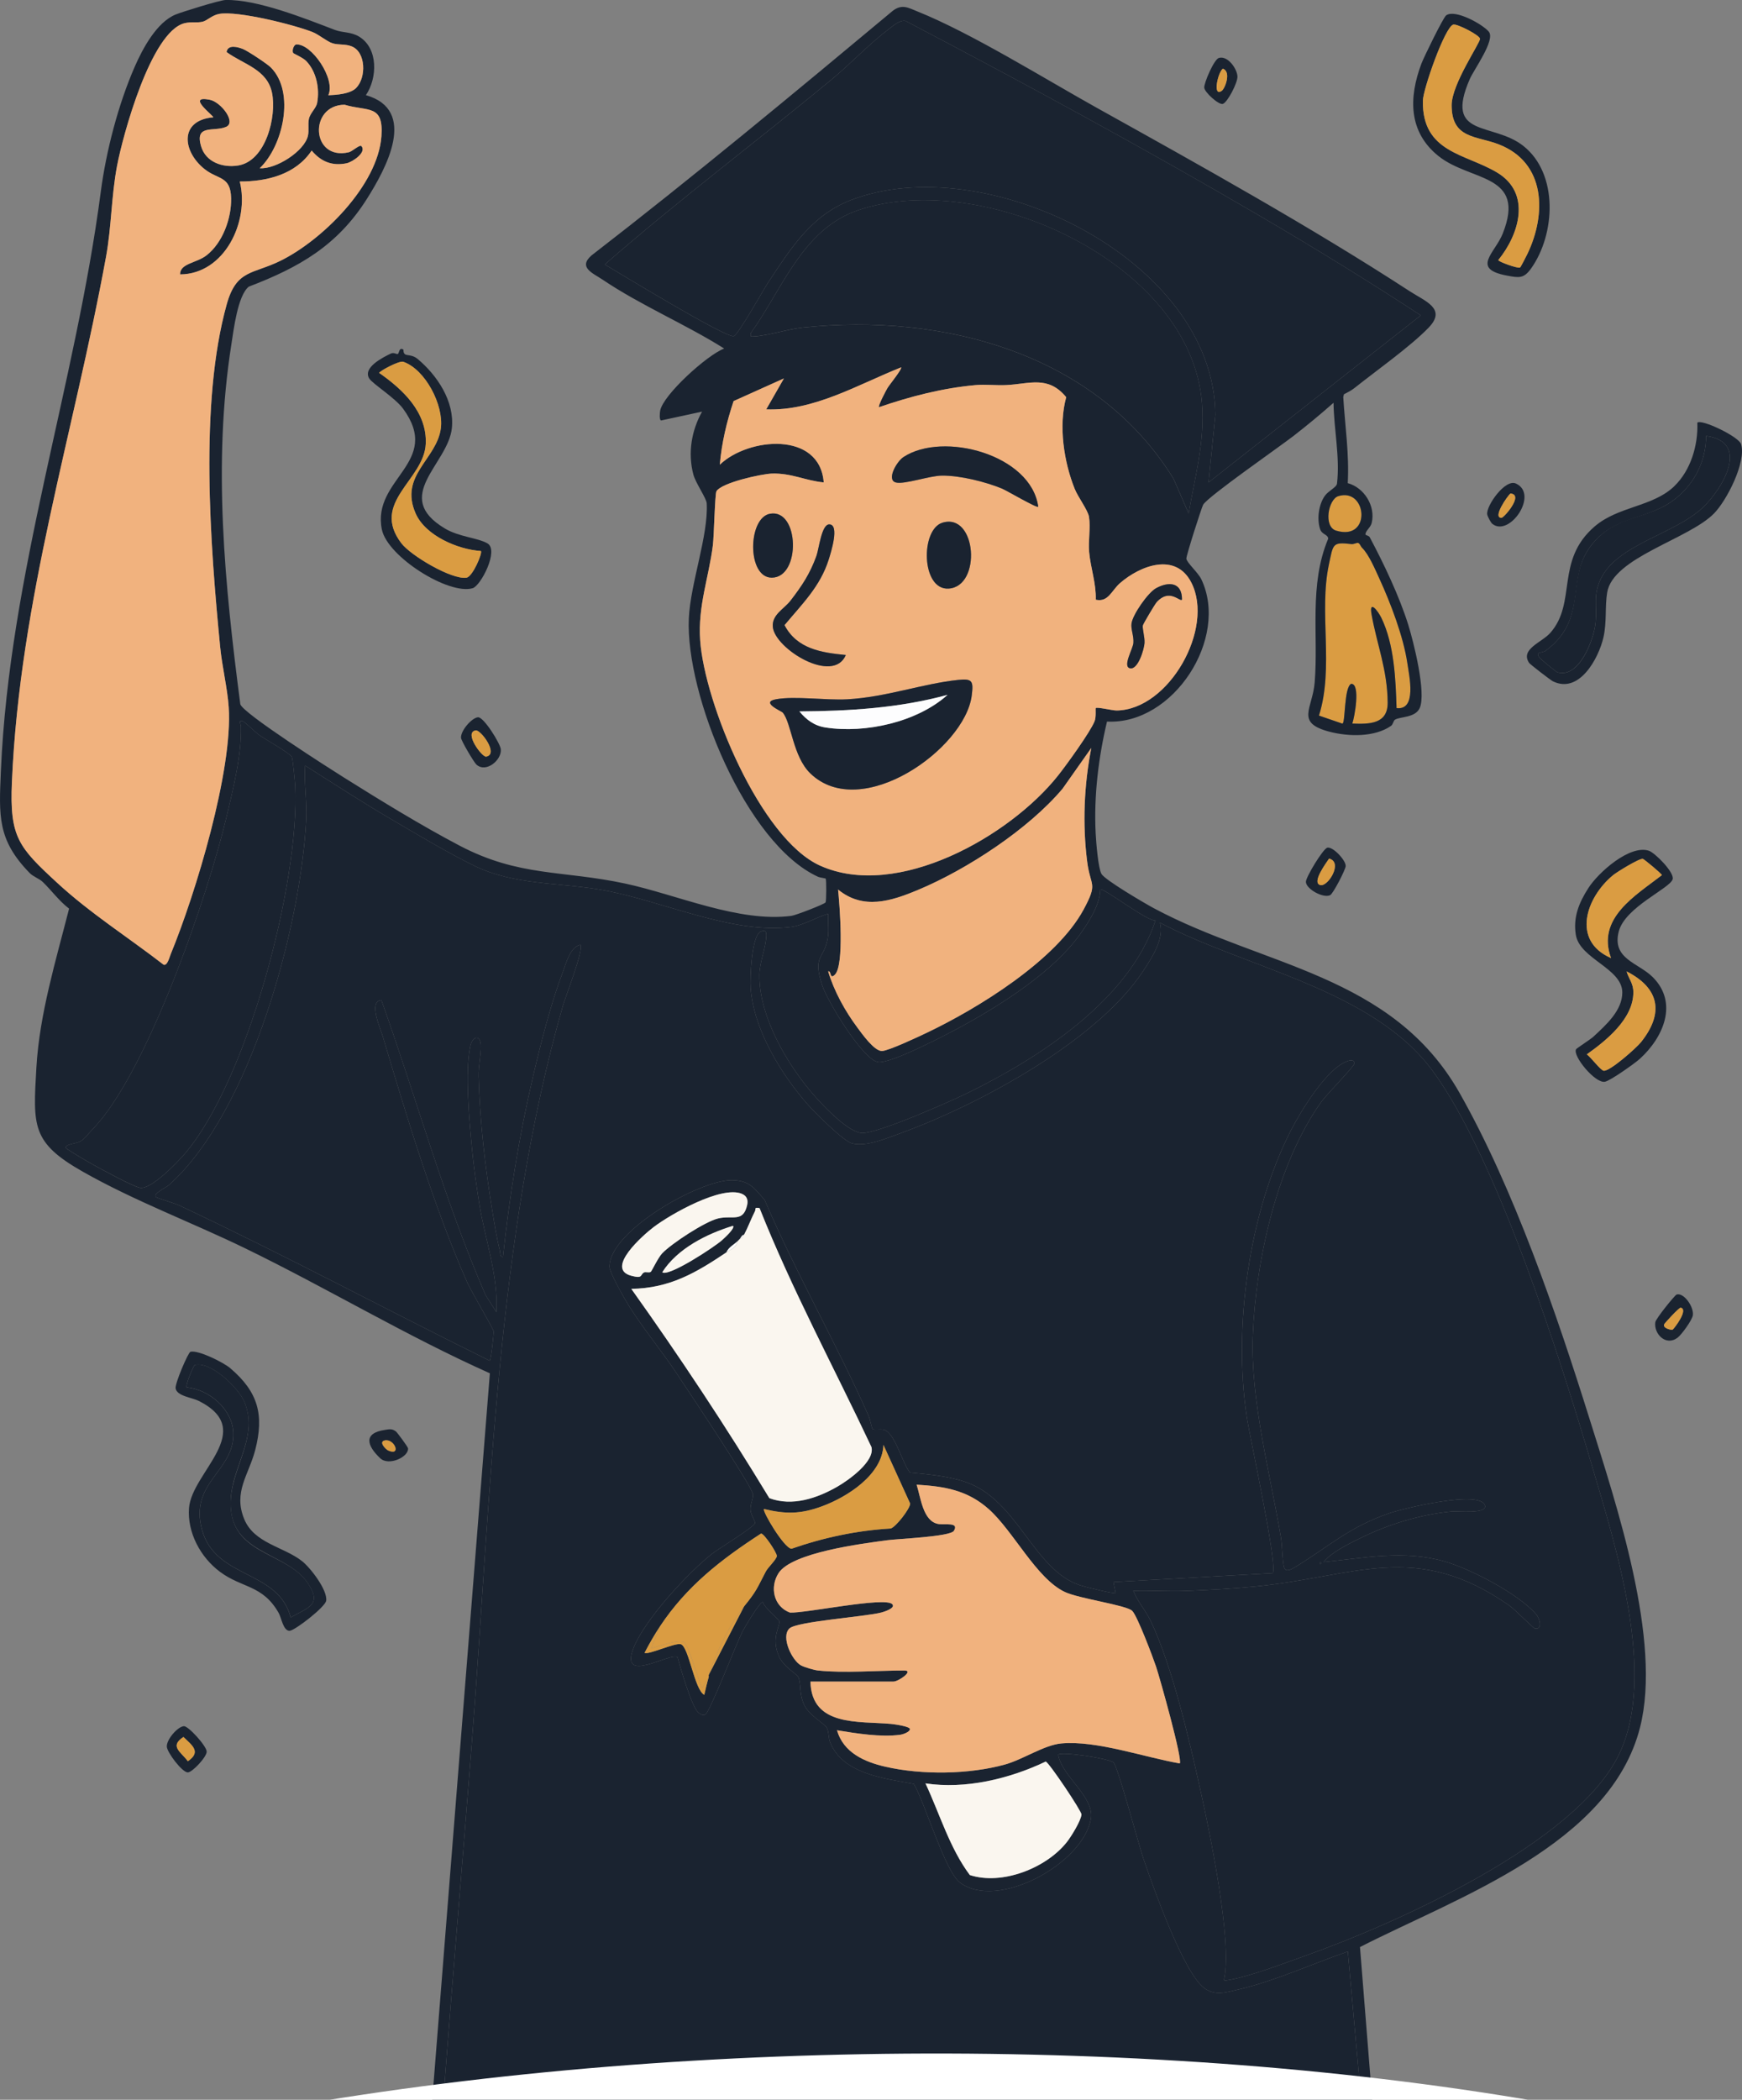 <svg width="356" height="429" viewBox="0 0 356 429" fill="none" xmlns="http://www.w3.org/2000/svg">
<rect x="0" y="0" width="356" height="429" fill="#808080" stroke="none"/>
<g clip-path="url(#clip0_1534_2406)">
<path d="M342.187 99.308C345.541 96.071 347.051 90.932 346.87 86.357C347.697 85.543 355.358 89.214 355.815 90.746C356.909 94.412 352.89 102.246 350.278 104.909C345.085 110.193 329.645 113.868 328.447 121.046C327.968 123.93 328.397 127.113 327.683 130.227C326.707 134.485 322.734 141.881 317.328 139.182C316.863 138.947 312.691 135.737 312.492 135.434C310.621 132.618 315.091 131.267 316.822 129.305C322.314 123.076 317.78 114.573 325.848 107.594C330.707 103.385 337.74 103.607 342.197 99.308H342.187ZM347.959 103.724C351.955 99.963 357.822 90.312 348.678 89.074C348.601 94.127 346.45 98.567 342.585 101.74C336.845 106.459 329.912 105.053 324.976 111.703C320.04 118.352 324.61 126.43 315.909 132.935C315.114 133.531 313.753 133.034 314.54 134.282C314.734 134.594 318.002 137.274 318.259 137.351C322.73 138.716 325.731 130.67 326.07 127.262C326.409 123.853 325.536 121.675 327.1 118.348C330.468 111.178 342.138 109.198 347.959 103.724Z" fill="#1A2330"/>
<path d="M47.052 279.534C52.733 284.367 54.035 289.041 52.145 296.296C50.83 301.336 47.635 304.821 49.904 310.359C51.938 315.327 57.908 315.982 61.682 318.92C63.418 320.272 66.966 324.856 66.659 327.043C66.478 328.327 60.213 333.178 59.174 333.187C57.877 333.2 57.524 330.556 56.946 329.534C53.678 323.793 49.524 324.521 44.981 321.158C40.995 318.206 38.238 313.121 38.631 308.085C39.205 300.744 52.647 292.264 40.602 286.211C39.259 285.538 36.127 285.23 35.888 283.653C35.734 282.654 38.459 276.289 38.925 276.18C40.588 275.792 45.714 278.391 47.056 279.53L47.052 279.534ZM59.413 330.456C63.124 328.359 65.813 327.88 62.948 323.527C58.97 317.483 48.719 317.564 47.309 309.333C45.899 301.101 53.33 294.37 49.922 286.378C48.683 283.476 42.988 278.029 39.788 278.897C39.553 278.96 37.827 283.078 38.157 283.449C42.753 283.91 47.476 287.906 47.675 292.711C48.005 300.599 38.554 302.823 41.298 312.633C44.105 322.672 56.851 320.665 59.404 330.465L59.413 330.456Z" fill="#1A2330"/>
<path d="M304.257 6.482C305.654 8.128 301.22 14.207 300.379 16.129C295.041 28.338 305.057 24.808 311.376 29.861C318.508 35.566 317.88 47.866 312.894 54.859C311.398 56.961 310.39 56.762 307.977 56.31C300.533 54.922 305.513 51.726 307.109 47.712C311.99 35.408 300.542 37.139 293.979 31.891C287.778 26.932 287.891 19.903 290.485 13.001C290.964 11.721 294.937 3.58 295.538 3.142C297.337 1.822 302.942 4.918 304.261 6.473L304.257 6.482ZM310.643 54.656C310.779 54.574 311.932 52.314 312.149 51.862C316.058 43.716 315.914 33.243 306.309 29.504C301.699 27.71 296.655 28.392 296.659 21.49C296.664 17.173 302.526 8.747 302.454 7.92C302.39 7.192 297.762 4.801 296.985 5.027C295.262 5.528 290.81 18.262 290.779 20.59C290.616 31.227 299.47 31.349 305.97 35.263C312.976 39.485 310.512 47.834 306.191 53.132C306.191 53.471 310.201 54.913 310.639 54.656H310.643Z" fill="#1A2330"/>
<path d="M82.451 71.449C82.491 71.476 82.36 72.068 82.767 72.38C83.142 72.665 84.29 72.452 85.316 73.311C89.334 76.661 92.905 81.972 92.349 87.442C91.594 94.851 79.942 101.396 90.907 107.969C93.823 109.718 97.533 109.84 99.608 111.015C102.035 112.39 98.261 119.685 96.593 120.178C91.707 121.616 79.174 113.75 78.039 108.181C75.91 97.766 90.455 94.548 82.378 83.5C80.765 81.29 76.118 78.406 75.454 77.321C74.094 75.106 78.207 73.035 79.883 72.231C80.471 71.951 81.018 72.394 81.271 72.33C81.605 72.249 81.515 70.798 82.451 71.449ZM98.279 112.579C93.569 112.272 86.934 109.451 84.941 104.899C81.524 97.102 89.303 93.847 90.103 87.455C90.686 82.799 86.966 75.513 82.433 73.921C81.583 73.623 77.488 75.865 77.497 76.195C82.32 79.558 87.287 84.21 87.011 90.665C86.695 98.069 75.644 102.603 82.021 110.988C83.947 113.524 92.344 118.488 95.332 118.031C96.616 117.832 98.654 112.941 98.284 112.584L98.279 112.579Z" fill="#1A2330"/>
<path d="M97.678 146.546C98.853 146.442 102.23 151.894 102.347 153.083C102.56 155.289 99.319 157.983 97.362 156.211C96.851 155.75 94.257 151.365 94.216 150.746C94.117 149.308 96.386 146.664 97.683 146.546H97.678ZM97.208 149.227C94.722 149.679 98.523 154.737 99.351 154.588C102.013 154.104 98.23 149.042 97.208 149.227Z" fill="#1A2330"/>
<path d="M37.564 352.674C38.464 352.597 42.179 356.688 42.238 357.85C42.297 358.935 39.282 362.121 38.387 362.121C37.216 362.121 34.179 358.067 34.093 356.878C33.994 355.44 36.267 352.791 37.56 352.678L37.564 352.674ZM37.487 354.884C34.599 356.778 36.909 357.868 38.391 359.834C41.18 357.94 39.291 356.602 37.487 354.884Z" fill="#1A2330"/>
<path d="M304.966 107.015C304.65 106.757 303.986 105.501 303.927 105.076C303.696 103.349 307.601 97.784 309.793 98.788C314.571 100.98 308.456 109.854 304.962 107.015H304.966ZM308.682 100.827C308.08 101.301 304.912 105.849 306.869 105.79C307.344 105.776 311.497 101.062 308.682 100.827Z" fill="#1A2330"/>
<path d="M249.106 11.834C250.919 11.323 252.826 14.054 252.889 15.627C252.939 16.915 250.815 21.006 249.875 21.232C249.025 21.44 246.15 18.841 246.101 17.896C246.051 16.951 248.089 12.119 249.111 11.83L249.106 11.834ZM249.685 18.552C250.34 18.095 251.682 14.678 249.915 14.036C248.934 14.646 247.723 19.912 249.685 18.552Z" fill="#1A2330"/>
<path d="M78.735 292.128C79.621 292.002 80.118 291.866 80.909 292.458C81.158 292.644 83.355 295.6 83.386 295.903C83.576 297.648 79.458 299.6 77.696 297.932C75.02 295.401 74.134 292.779 78.735 292.133V292.128ZM78.627 294.298C77.302 294.578 78.866 296.138 79.3 296.332C82.08 297.593 80.643 293.873 78.627 294.298Z" fill="#1A2330"/>
<path d="M347.959 103.724C342.142 109.198 330.472 111.183 327.1 118.348C325.536 121.675 326.395 123.957 326.07 127.262C325.744 130.566 322.73 138.716 318.259 137.351C318.002 137.274 314.734 134.589 314.54 134.282C313.749 133.03 315.114 133.527 315.909 132.935C324.61 126.43 319.887 118.565 324.976 111.703C330.065 104.841 336.845 106.459 342.585 101.74C346.45 98.562 348.601 94.127 348.678 89.074C357.822 90.312 351.955 99.963 347.959 103.724Z" fill="#1A2330"/>
<path d="M59.413 330.456C56.855 320.661 44.109 322.663 41.307 312.623C38.563 302.814 48.019 300.59 47.684 292.702C47.481 287.897 42.762 283.901 38.165 283.44C37.835 283.069 39.562 278.951 39.797 278.888C42.992 278.02 48.692 283.467 49.93 286.369C53.338 294.366 45.881 300.92 47.318 309.324C48.755 317.727 58.975 317.474 62.957 323.517C65.822 327.871 63.133 328.35 59.422 330.447L59.413 330.456Z" fill="#1A2330"/>
<path d="M310.644 54.656C310.21 54.913 306.196 53.471 306.196 53.132C310.517 47.834 312.985 39.485 305.975 35.263C299.475 31.349 290.621 31.227 290.783 20.59C290.82 18.262 295.267 5.533 296.989 5.027C297.762 4.801 302.395 7.192 302.458 7.92C302.526 8.747 296.668 17.168 296.664 21.49C296.655 28.392 301.703 27.71 306.314 29.505C315.918 33.243 316.063 43.717 312.153 51.862C311.936 52.314 310.784 54.574 310.648 54.656H310.644Z" fill="#DA9C42"/>
<path d="M322.097 214.364C322.205 214.175 325.043 212.353 325.631 211.806C328.149 209.464 331.552 206.476 331.538 202.756C331.52 197.824 322.82 195.921 322.038 190.981C321.464 187.337 322.716 184.372 324.619 181.416C326.653 178.251 333.03 172.556 336.949 173.808C338.178 174.201 342.192 178.215 341.835 179.616C341.365 181.479 332.099 185.312 330.811 190.321C329.364 195.948 334.829 196.694 337.776 199.651C343.05 204.944 339.891 212.005 335.118 216.331C334.06 217.289 329.125 220.779 327.999 221.009C326.006 221.421 321.324 215.693 322.092 214.373L322.097 214.364ZM329.238 195.75C326.228 187.608 334.169 183.016 339.629 178.798C339.629 178.541 335.981 175.526 335.733 175.476C335.028 175.34 330.481 178.129 329.681 178.785C324.158 183.301 321.061 192.188 329.238 195.75ZM332.411 198.466C332.876 200.053 333.803 200.898 333.798 202.761C333.78 208.158 328.266 212.592 324.28 215.418C325.062 215.951 327.086 218.654 327.724 218.763C328.93 218.971 334.39 214.134 335.349 212.936C340.085 207.023 339.186 201.92 332.411 198.466Z" fill="#1A2330"/>
<path d="M329.238 195.749C321.066 192.187 324.158 183.3 329.681 178.784C330.481 178.129 335.028 175.34 335.733 175.475C335.986 175.525 339.629 178.54 339.629 178.798C334.169 183.015 326.228 187.608 329.238 195.749Z" fill="#DA9C42"/>
<path d="M332.411 198.467C339.186 201.92 340.086 207.024 335.349 212.936C334.391 214.13 328.931 218.967 327.724 218.763C327.082 218.655 325.062 215.947 324.28 215.418C328.266 212.593 333.78 208.158 333.799 202.761C333.808 200.899 332.877 200.053 332.411 198.467Z" fill="#DA9C42"/>
<path d="M97.208 149.226C98.229 149.04 102.012 154.103 99.35 154.587C98.528 154.736 94.722 149.678 97.208 149.226Z" fill="#DA9C42"/>
<path d="M271.244 173.193C272.37 172.899 275.077 175.783 275.009 176.954C274.968 177.709 272.446 182.586 271.836 182.889C270.431 183.585 266.905 181.637 266.878 180.172C266.86 179.214 270.376 173.423 271.244 173.193ZM271.615 175.417C271.09 176.23 267.981 180.326 269.811 180.828C271.362 181.253 274.544 176.167 271.615 175.417Z" fill="#1A2330"/>
<path d="M342.635 264.485C344.095 264.038 346.192 266.98 345.957 268.716C345.821 269.706 343.661 272.681 342.834 273.304C340.429 275.117 337.952 272.504 338.282 270.149C338.386 269.399 342.282 264.598 342.635 264.49V264.485ZM341.835 271.654C342.133 271.442 345.148 267.532 343.471 267.175C343.159 267.107 340.203 270.316 340.095 270.57C339.742 271.392 341.627 271.804 341.835 271.654Z" fill="#1A2330"/>
<path d="M271.615 175.418C274.544 176.173 271.362 181.258 269.811 180.829C267.981 180.327 271.086 176.227 271.615 175.418Z" fill="#DA9C42"/>
<path d="M341.835 271.655C341.627 271.804 339.742 271.392 340.095 270.57C340.203 270.317 343.159 267.107 343.471 267.175C345.148 267.532 342.133 271.442 341.835 271.655Z" fill="#DA9C42"/>
<path d="M37.488 354.884C39.291 356.602 41.185 357.94 38.392 359.834C36.909 357.868 34.599 356.778 37.488 354.884Z" fill="#DA9C42"/>
<path d="M308.682 100.827C311.498 101.062 307.344 105.776 306.869 105.79C304.912 105.849 308.081 101.301 308.682 100.827Z" fill="#DA9C42"/>
<path d="M249.684 18.552C247.723 19.912 248.934 14.646 249.915 14.036C251.682 14.678 250.34 18.095 249.684 18.552Z" fill="#DA9C42"/>
<path d="M78.627 294.298C80.643 293.873 82.08 297.593 79.3 296.332C78.867 296.137 77.303 294.578 78.627 294.298Z" fill="#DA9C42"/>
<path d="M278.358 111.924C279.71 113.221 281.012 116.295 281.866 118.149C284.175 123.175 286.797 130.015 287.606 135.462C288.017 138.219 289.563 145.158 285.405 144.674C285.22 138.712 284.939 131.737 282.322 126.281C281.622 124.821 279.732 122.38 280.302 125.58C281.396 131.687 283.543 136.858 283.588 143.539C283.62 147.929 279.909 147.969 276.361 147.834C276.795 146.645 278.096 139.684 276.135 139.711C274.616 140.429 274.987 147.856 274.322 147.843L269.549 146.202C272.654 136.339 269.472 125.142 271.592 115.265C272.483 111.124 272.252 110.708 276.198 111.165C276.664 111.219 277.215 110.875 277.518 110.925C277.906 110.988 278.06 111.635 278.358 111.924Z" fill="#DA9C42"/>
<path d="M273.508 101.364C279.393 99.565 280.356 110.618 273.056 108.416C270.399 107.616 271.466 101.988 273.508 101.364Z" fill="#DA9C42"/>
<path d="M90.596 429C92.453 404.513 94.559 380.027 96.467 355.54C100.295 306.431 101.448 252.878 115.03 205.496C115.563 203.633 119.369 193.928 118.614 193.038C116.49 193.435 115.685 196.862 114.994 198.679C112.508 205.202 110.483 213.302 108.883 220.142C106.071 232.17 104.105 244.475 102.795 256.77C102.098 256.879 102.266 255.925 102.13 255.409C101.52 253.054 101.082 250.243 100.679 247.815C99.17 238.711 98.067 229.182 97.809 219.952C97.746 217.75 98.32 215.495 98.261 213.659C98.18 211.227 96.553 211.72 96.119 213.7C94.962 218.984 95.929 229.209 96.476 234.846C96.833 238.535 97.371 242.355 97.963 246.016C99.147 253.357 101.85 260.554 101.443 268.071L99.242 264.626C90.749 245.062 85.113 224.395 77.94 204.334C75.219 204.564 77.723 210.043 78.279 211.91C82.975 227.713 88.851 247.124 95.499 262.041C96.29 263.817 100.779 271.416 100.869 271.977C100.946 272.46 100.331 277.83 100.087 278.011C78.885 267.533 58.084 256.381 36.669 246.292C35.788 245.876 32.019 244.746 31.842 244.561C31.196 243.887 33.949 242.63 34.559 242.083C51.237 227.135 61.452 189.417 62.573 167.488C62.762 163.746 62.107 160.111 62.356 156.414C68.177 160.098 73.954 163.863 79.902 167.344C85.231 170.463 91.513 174.251 96.996 176.918C105.158 180.891 114.298 180.258 123.238 181.863C135.283 184.024 149.76 190.963 161.751 189.376C164.21 189.051 166.868 187.369 169.245 186.704C169.155 188.373 169.444 190.149 169.141 191.794C168.355 196.102 166.045 195.144 168.011 201.269C169.042 204.479 176.292 216.476 179.437 216.991C182.009 217.411 193.883 211.151 196.825 209.537C204.911 205.093 215.302 198.457 220.694 190.917C222.516 188.373 224.789 184.887 224.839 181.728C225.291 181.181 234.462 188.296 236.139 188.061C230.774 204.311 212.355 216.182 197.571 223.392C193.828 225.218 179.609 231.488 176.246 231.488C173.552 231.488 168.612 226.289 166.75 224.223C161.1 217.94 155.093 207.81 155.193 199.131C155.22 196.595 156.594 193.471 156.603 190.999C156.603 190.09 156.151 190.031 155.469 190.325C153.579 191.134 153.263 199.868 153.408 201.857C154.022 210.378 159.649 219.513 165.186 225.787C166.592 227.379 172.413 233.165 174.095 233.599C177.046 234.363 181.196 232.559 184.016 231.537C199.957 225.747 224.143 212.746 233.607 198.412C235.397 195.7 237.992 191.754 237.043 188.508C254.552 197.779 280.505 202.087 292.817 218.835C305.862 236.573 318.883 277.55 325.306 299.352C330.183 315.91 338.703 342.318 330.843 358.492C322.029 376.636 285.229 393.023 266.652 399.618C262.372 401.137 255.054 403.948 250.814 404.581C250.051 404.694 250.1 404.658 250.227 403.998C251.732 396.309 247.348 374.982 245.49 366.52C243.226 356.218 239.623 340.492 235.162 331.193C234.118 329.01 232.505 327.26 231.614 325.027C235.144 324.901 238.719 325.186 242.254 325.046C246.968 324.86 251.994 324.584 256.695 324.119C277.048 322.112 289.296 314.635 308.411 328.006C309.559 328.811 313.315 332.635 313.658 332.708C315.204 333.047 314.797 330.823 313.884 329.765C310.309 325.633 300.505 320.525 295.249 319.024C286.874 316.633 278.914 318.301 270.489 319.146C272.085 317.167 275.362 315.562 277.712 314.396C283.601 311.471 289.983 309.495 296.537 308.813C297.893 308.673 303.891 309.369 303.484 307.633C302.702 304.288 286.607 308.234 283.818 309.202C275.556 312.072 271.488 316.045 264.573 320.24C263.886 320.656 262.715 321.307 262.417 320.222C262.028 318.807 262.069 315.833 261.771 314.088C259.56 301.038 255.502 285.908 256.03 272.826C256.654 257.362 260.989 237.685 270.119 224.987C271.104 223.618 276.907 217.728 276.813 217.226C276.645 216.335 275.737 216.661 275.14 216.896C271.014 218.523 265.838 227.003 263.836 230.909C255.267 247.648 252.012 270.887 254.783 289.43C255.375 293.398 261.237 320.263 260.094 321.416L227.546 323.224L227.998 325.479C227.7 325.701 221.653 324.196 220.767 323.902C211.198 320.765 208.084 306.63 197.517 302.855C193.955 301.585 189.715 301.219 185.959 300.853C184.45 299.062 182.9 292.752 180.671 292.124C179.944 291.916 178.692 292.21 178.334 291.979C178.158 291.866 177.815 289.972 177.548 289.371C170.945 274.458 162.678 260.169 156.255 245.144C154.117 242.716 153.109 241.13 149.498 241.125C142.976 241.116 124.553 251.454 124.553 258.809C124.553 259.889 127.193 264.554 127.916 265.779C130.949 270.91 135.053 275.701 138.334 280.674C140.341 283.711 153.86 303.886 153.896 305.346C153.918 306.286 153.299 307.312 153.38 308.528C153.448 309.527 154.384 310.793 154.289 311.2C154.099 312.009 146.845 316.421 145.561 317.424C140.657 321.266 131.789 330.868 129.507 336.604C126.388 344.433 137.127 337.418 138.483 338.611C139.03 340.713 141.398 348.89 142.763 349.93C143.193 350.256 143.523 350.495 144.097 350.323C145.001 350.052 150.578 335.483 151.83 333.164C152.309 332.278 155.256 327.283 155.907 327.306C156.129 328.377 159.179 330.936 159.243 331.184C159.514 332.246 157.457 334.565 159.216 338.448C160.201 340.627 162.795 341.938 163.143 342.657C163.79 344.008 163.229 346.278 164.472 348.56C165.598 350.631 168.54 352.163 169.006 353.067C169.403 353.84 169.277 355.065 169.665 356.023C172.314 362.501 180.82 363.346 186.755 364.477C189.065 368.418 193.123 382.359 196.192 384.642C203.862 390.347 221.201 380.845 222.918 371.714C223.786 367.098 216.993 362.994 216.247 358.487C216.934 357.827 226.34 359.21 227.542 360.069C228.378 360.666 232.767 377.102 233.662 379.715C235.619 385.41 241.811 402.967 246.082 406.168C248.36 407.877 250.656 407.036 253.138 406.462C260.546 404.744 268.243 401.2 275.448 398.718L278.164 429.005H90.596V429Z" fill="#1A2330"/>
<path d="M88.335 429L100.11 280.579C83.007 272.935 66.93 263.221 50.08 255.03C39.128 249.709 27.517 245.397 16.913 239.38C6.427 233.427 6.743 230.086 7.435 218.13C8.072 207.141 11.426 196.229 14.12 185.642C12.077 184.087 10.549 181.945 8.746 180.2C8.023 179.499 6.802 179.128 6.061 178.364C-0.57 171.561 -0.208 166.693 0.181 157.535C1.894 117.222 15.412 78.74 20.597 39.178C21.686 30.865 24.186 21.264 27.553 13.588C29.157 9.927 32.027 4.534 35.91 2.961C37.297 2.401 44.913 0.032 46.093 0C52.575 -0.158 62.401 3.811 68.448 6.116C70.035 6.722 71.712 6.464 73.402 7.49C77.339 9.895 77.135 15.953 74.776 19.442C85.443 22.498 78.894 34.445 74.966 40.656C68.954 50.158 61.167 54.624 50.839 58.566C48.565 60.406 47.752 67.385 47.282 70.378C43.44 94.778 45.939 119.577 49.112 143.888C49.695 145.773 67.336 157.006 70.297 158.864C77.75 163.538 86.152 168.695 93.908 172.768C106.13 179.183 114.908 177.763 127.744 180.516C138.356 182.79 151.007 188.526 161.747 187.116C162.632 186.998 168.486 184.738 168.716 184.372C168.888 184.101 168.897 179.702 168.739 179.522C168.648 179.418 167.586 179.327 167.13 179.115C152.422 172.33 140.074 141.867 140.77 126.362C141.091 119.211 144.793 109.388 144.427 102.843C144.368 101.79 142.158 98.693 141.697 96.948C140.535 92.546 141.312 87.989 143.477 84.097L135.12 85.905C134.7 85.86 134.831 84.337 134.917 83.894C135.532 80.662 144.531 72.502 147.997 71.209C140.047 66.21 130.948 62.395 123.179 57.156C121.158 55.795 118.094 54.656 120.865 52.201C141.805 36.023 162.162 19.121 182.484 2.179C184.373 0.773 185.629 1.591 187.478 2.333C198.547 6.776 213.408 16.052 224.233 22.078C245.278 33.79 267.949 46.393 288.071 59.488C291.262 61.563 295.696 63.064 291.972 66.929C288.27 70.771 281.197 75.775 276.772 79.301C276.116 79.821 275.375 80.178 274.643 80.562L274.512 81.136C274.869 87.004 275.759 92.812 275.429 98.711C278.783 99.62 281.142 103.376 280.329 106.825C280.103 107.788 279.077 108.407 279.05 109.171C279.041 109.397 279.719 109.379 279.927 109.768C282.819 115.215 285.929 121.724 287.778 127.596C288.876 131.086 291.515 141.591 290.137 144.661C289.224 146.695 286.11 146.378 285.066 147.052C284.776 147.237 284.672 148.019 284.288 148.291C280.939 150.65 275.578 150.506 271.746 149.511C264.627 147.671 268.225 144.832 268.668 139.467C269.472 129.753 267.452 119.559 271.429 110.075C271.411 109.158 270.168 109.28 269.775 108.091C269.102 106.048 269.49 103.073 270.742 101.31C271.493 100.253 273.138 99.584 273.233 98.806C273.865 93.468 272.595 87.641 272.523 82.293C269.884 84.626 267.145 86.891 264.365 89.051C261.454 91.316 246.918 101.387 245.883 103.114C245.585 103.607 242.394 113.565 242.448 114.139C242.529 114.953 244.853 116.983 245.504 118.348C251.244 130.363 239.8 148.132 226.231 147.423C224.486 154.764 223.524 162.652 223.912 170.228C224.003 171.991 224.409 177.302 225.092 178.541C225.774 179.779 233.933 184.553 235.736 185.525C258.014 197.472 284.492 198.977 298.291 223.315C309.36 242.843 318.11 268.387 324.84 289.882C330.314 307.362 339.665 335.126 335.172 352.895C329.093 376.948 297.721 387.671 277.929 397.805L280.424 429.005H278.164L275.447 398.718C268.238 401.2 260.546 404.744 253.138 406.462C250.656 407.036 248.36 407.877 246.082 406.168C241.811 402.967 235.614 385.41 233.662 379.715C232.767 377.102 228.378 360.666 227.542 360.069C226.339 359.21 216.934 357.827 216.247 358.487C216.992 362.989 223.786 367.098 222.918 371.714C221.2 380.845 203.867 390.347 196.192 384.642C193.123 382.359 189.064 368.418 186.755 364.477C180.816 363.347 172.309 362.506 169.665 356.024C169.272 355.065 169.403 353.84 169.005 353.067C168.54 352.163 165.593 350.635 164.472 348.56C163.234 346.273 163.794 344.008 163.143 342.657C162.8 341.938 160.205 340.627 159.215 338.448C157.457 334.565 159.514 332.246 159.243 331.184C159.179 330.936 156.128 328.377 155.907 327.306C155.256 327.283 152.309 332.278 151.83 333.164C150.578 335.483 145.001 350.052 144.097 350.323C143.527 350.495 143.193 350.256 142.763 349.93C141.398 348.89 139.034 340.718 138.483 338.611C137.127 337.418 126.388 344.433 129.507 336.604C131.789 330.872 140.662 321.267 145.561 317.424C146.84 316.421 154.094 312.009 154.289 311.2C154.384 310.788 153.453 309.527 153.38 308.528C153.294 307.312 153.914 306.286 153.896 305.346C153.864 303.886 140.341 283.711 138.334 280.674C135.052 275.701 130.948 270.91 127.916 265.779C127.188 264.554 124.553 259.889 124.553 258.809C124.553 251.459 142.976 241.116 149.498 241.125C153.105 241.13 154.113 242.716 156.255 245.144C162.678 260.169 170.944 274.458 177.548 289.371C177.815 289.972 178.158 291.862 178.334 291.979C178.691 292.21 179.939 291.916 180.671 292.124C182.899 292.752 184.45 299.067 185.959 300.853C189.711 301.219 193.95 301.585 197.516 302.855C208.088 306.63 211.198 320.765 220.767 323.902C221.652 324.191 227.704 325.696 227.998 325.479L227.546 323.224L260.094 321.416C261.237 320.263 255.375 293.399 254.783 289.43C252.017 270.887 255.271 247.648 263.836 230.909C265.834 227.004 271.009 218.523 275.14 216.896C275.737 216.661 276.645 216.335 276.812 217.226C276.907 217.728 271.104 223.618 270.119 224.987C260.988 237.681 256.654 257.362 256.03 272.826C255.501 285.908 259.56 301.038 261.77 314.088C262.064 315.838 262.028 318.812 262.417 320.222C262.715 321.303 263.881 320.656 264.573 320.24C271.488 316.046 275.556 312.072 283.818 309.202C286.607 308.234 302.702 304.288 303.484 307.633C303.891 309.373 297.893 308.673 296.537 308.813C289.983 309.495 283.601 311.471 277.712 314.396C275.362 315.562 272.085 317.167 270.489 319.146C278.914 318.301 286.874 316.633 295.249 319.024C300.51 320.525 310.309 325.638 313.884 329.765C314.797 330.823 315.208 333.047 313.658 332.708C313.315 332.631 309.559 328.806 308.411 328.006C289.296 314.635 277.047 322.112 256.695 324.119C251.994 324.584 246.968 324.86 242.254 325.046C238.724 325.186 235.149 324.901 231.614 325.027C232.505 327.261 234.118 329.01 235.162 331.193C239.623 340.496 243.221 356.218 245.49 366.52C247.352 374.982 251.736 396.309 250.227 403.998C250.096 404.658 250.05 404.699 250.814 404.581C255.054 403.948 262.372 401.137 266.652 399.618C285.233 393.027 322.029 376.636 330.842 358.492C338.702 342.313 330.183 315.91 325.306 299.352C318.883 277.55 305.861 236.569 292.817 218.835C280.505 202.092 254.552 197.779 237.042 188.508C237.992 191.754 235.397 195.7 233.607 198.412C224.143 212.746 199.957 225.747 184.016 231.537C181.195 232.564 177.046 234.363 174.095 233.599C172.413 233.165 166.592 227.379 165.186 225.788C159.645 219.513 154.022 210.378 153.407 201.857C153.263 199.868 153.579 191.134 155.469 190.325C156.151 190.032 156.607 190.09 156.603 190.999C156.594 193.476 155.224 196.595 155.193 199.131C155.093 207.806 161.1 217.936 166.75 224.223C168.612 226.294 173.552 231.492 176.246 231.488C179.609 231.488 193.828 225.218 197.571 223.392C212.351 216.182 230.773 204.307 236.138 188.061C234.462 188.296 225.291 181.181 224.839 181.728C224.789 184.887 222.511 188.373 220.694 190.917C215.302 198.457 204.911 205.093 196.825 209.537C193.883 211.155 182.009 217.411 179.437 216.991C176.291 216.476 169.037 204.479 168.011 201.269C166.045 195.144 168.355 196.102 169.141 191.794C169.439 190.149 169.155 188.368 169.245 186.705C166.868 187.369 164.21 189.051 161.751 189.376C149.76 190.958 135.283 184.024 123.238 181.863C114.297 180.258 105.163 180.891 96.995 176.918C91.513 174.251 85.23 170.467 79.901 167.344C73.958 163.863 68.177 160.093 62.355 156.414C62.107 160.111 62.762 163.746 62.572 167.488C61.452 189.417 51.237 227.135 34.559 242.083C33.948 242.63 31.196 243.887 31.842 244.561C32.018 244.746 35.788 245.881 36.669 246.292C58.084 256.381 78.885 267.533 100.087 278.011C100.331 277.83 100.946 272.46 100.869 271.977C100.779 271.416 96.29 263.817 95.499 262.041C88.851 247.124 82.975 227.713 78.279 211.91C77.723 210.043 75.223 204.564 77.94 204.334C85.117 224.395 90.749 245.062 99.242 264.626L101.443 268.071C101.85 260.554 99.147 253.362 97.963 246.016C97.371 242.355 96.837 238.535 96.476 234.846C95.929 229.209 94.957 218.98 96.119 213.7C96.552 211.716 98.184 211.227 98.261 213.659C98.32 215.495 97.75 217.75 97.809 219.952C98.067 229.187 99.169 238.716 100.679 247.815C101.081 250.243 101.52 253.059 102.13 255.409C102.261 255.925 102.098 256.879 102.794 256.77C104.105 244.475 106.071 232.17 108.883 220.142C110.483 213.302 112.507 205.202 114.993 198.679C115.685 196.862 116.489 193.435 118.614 193.038C119.369 193.928 115.563 203.633 115.03 205.496C101.447 252.878 100.295 306.431 96.467 355.54C94.559 380.027 92.453 404.513 90.595 429H88.335ZM72.81 17.946C74.862 15.885 74.817 10.646 71.874 9.479C70.541 8.95 69.239 9.235 67.978 8.856C66.884 8.526 65.158 7.07 63.928 6.577C60.109 5.049 48.597 2.188 44.832 2.844C43.34 3.101 42.351 4.209 41.451 4.435C40.258 4.733 39.038 4.412 37.7 4.751C30.848 6.5 25.135 27.497 23.923 33.916C22.712 40.335 22.802 46.307 21.677 52.464C15.082 88.54 4.063 122.326 2.441 159.795C1.952 171.073 3.81 173.103 11.711 180.394C18.423 186.587 26.224 191.528 33.428 197.097C34.197 197.418 34.653 195.537 34.888 194.963C39.955 182.659 47.63 157.363 46.744 144.453C46.477 140.592 45.383 136.144 44.999 132.184C42.974 111.355 40.719 82.366 46.333 62.209C48.33 55.031 51.634 56.089 57.307 53.295C65.876 49.073 77.244 37.858 77.953 27.841C78.419 21.25 75.251 22.842 70.419 21.404C63.047 21.481 63.571 32.904 71.291 31.114C72.001 30.947 73.528 29.477 73.868 29.857C74.993 31.123 72.05 33.112 70.83 33.365C67.87 33.98 65.583 33.012 63.698 30.766C60.471 35.63 54.604 37.103 49.008 37.09C51.033 45.249 45.908 56.012 36.809 56.071C36.764 53.815 40.131 53.779 42.193 52.192C45.51 49.638 47.341 44.584 47.237 40.475C47.124 35.928 44.593 36.76 41.822 34.563C37.266 30.951 36.583 24.577 43.589 23.976C43.811 23.759 37.867 19.402 42.884 20.392C45.148 20.839 48.362 24.989 46.206 25.929C43.752 26.996 39.761 25.305 41.094 29.875C42.052 33.166 45.551 34.328 48.683 33.817C54.337 32.899 56.575 23.809 55.598 18.981C54.617 14.153 49.763 13.164 46.31 10.641C46.554 8.991 48.656 9.624 49.65 10.017C50.645 10.411 54.645 13.069 55.363 13.796C60.38 18.873 57.84 29.857 53.085 34.377C56.398 34.626 62.229 30.892 62.938 27.737C63.187 26.621 62.893 25.445 63.133 24.315C63.391 23.081 64.611 22.141 64.819 21.029C65.361 18.113 64.679 14.637 62.577 12.467C61.899 11.767 60.001 10.967 59.919 10.831C59.616 10.311 60.073 9.127 60.538 9.095C63.657 8.865 68.656 16.151 67.101 19.469C68.823 19.392 71.562 19.216 72.819 17.955L72.81 17.946ZM246.982 98.562L290.363 64.433C279.678 57.454 268.713 50.7 257.68 44.241C233.851 30.296 209.512 17.11 185.064 4.276C183.921 4.037 182.619 5.199 181.684 5.904C177.683 8.919 173.828 13.046 169.909 16.278C154.56 28.953 138.596 40.95 123.599 54.036C126.668 55.858 148.345 69.08 149.941 68.674C150.872 68.434 155.952 59.258 157.028 57.644C161.575 50.8 165.751 44.074 173.765 40.932C201.169 30.192 248.143 52.938 248.374 84.775L246.982 98.562ZM242.909 104.891C244.233 97.301 246.213 90.344 245.644 82.501C243.56 53.734 200.676 34.341 175.338 42.962C163.975 46.827 159.88 59.117 153.426 68.063C153.326 68.823 153.385 68.787 154.094 68.741C157.087 68.556 160.825 67.277 164.043 66.933C192.68 63.873 224.034 72.204 239.822 97.816L242.905 104.9L242.909 104.891ZM179.636 83.193C179.383 82.944 181.051 79.803 181.367 79.278C181.76 78.614 184.432 75.346 184.151 75.061C175.329 78.569 166.348 84.016 156.585 83.645L160.201 77.325L149.918 81.95C148.517 86.163 147.482 90.507 147.098 94.95C152.942 89.35 167.536 88.075 168.336 98.567C164.531 98.205 161.751 96.632 157.719 96.763C155.604 96.831 147.477 98.616 146.411 100.37C146.099 100.881 145.918 109.551 145.683 111.395C144.842 118.067 142.596 123.813 143.084 130.828C143.97 143.616 155.36 171.344 167.573 176.855C183.356 183.974 206.412 170.834 216.233 158.448C217.946 156.283 222.782 149.61 223.686 147.373C224.052 146.469 223.835 144.769 223.93 144.674C224.197 144.398 227.329 145.181 228.22 145.167C238.887 145.009 248.234 128.401 243.465 119.039C240.279 112.783 233.047 115.536 228.898 119.134C227.139 120.658 226.507 123.099 223.93 122.534C224.034 119.225 222.877 116.06 222.579 112.806C222.371 110.527 222.9 107.77 222.547 105.605C222.33 104.253 220.31 101.577 219.641 99.923C217.399 94.376 216.287 86.949 217.892 81.154C214.181 76.661 210.43 78.451 205.616 78.681C203.541 78.781 201.327 78.505 199.297 78.691C192.59 79.305 185.968 81.019 179.632 83.202L179.636 83.193ZM273.508 101.365C271.461 101.989 270.399 107.616 273.056 108.416C280.356 110.618 279.393 99.561 273.508 101.365ZM278.358 111.924C278.06 111.635 277.906 110.993 277.518 110.925C277.215 110.876 276.663 111.219 276.198 111.165C272.252 110.708 272.482 111.124 271.592 115.265C269.472 125.142 272.654 136.339 269.549 146.202L274.322 147.843C274.986 147.857 274.62 140.425 276.134 139.711C278.096 139.684 276.794 146.645 276.36 147.834C279.909 147.97 283.619 147.929 283.588 143.54C283.542 136.863 281.396 131.687 280.302 125.58C279.728 122.38 281.622 124.821 282.322 126.281C284.939 131.737 285.219 138.707 285.405 144.674C289.567 145.158 288.017 138.219 287.606 135.462C286.792 130.015 284.175 123.175 281.866 118.149C281.016 116.295 279.71 113.222 278.358 111.924ZM18.902 230.728C18.093 231.551 17.397 232.69 16.258 233.287C15.548 233.657 12.931 233.816 13.523 234.629C15.349 235.832 17.257 236.971 19.169 238.029C20.945 239.01 27.042 242.346 28.574 242.671C30.816 243.15 36.186 237.554 37.722 235.768C50.581 220.833 61.257 180.145 60.331 160.699C60.285 159.777 59.829 154.954 59.63 154.619C59.173 153.864 54.288 151.084 53.117 150.284C52.245 149.687 50.161 147.603 49.682 147.391C48.615 146.916 49.221 148.06 49.23 148.327C49.424 154.158 47.625 161.296 46.265 167.018C42.5 182.898 30.003 219.423 18.902 230.733V230.728ZM169.245 198.466C170.438 202.481 172.703 206.576 175.193 209.912C176.174 211.232 178.687 214.794 180.26 214.731C181.62 214.676 187.636 211.838 189.29 211.056C199.804 206.065 215.862 196.193 221.454 185.814C224.45 180.249 222.846 181.285 222.177 176.032C221.196 168.325 221.544 160.419 223.022 152.811L217.137 161.155C210.154 169.437 197.602 177.646 187.623 181.813C182.126 184.11 176.418 185.963 171.27 181.746C171.582 184.806 172.599 197.223 170.605 199.149C169.494 200.22 169.946 198.268 169.245 198.466ZM132.987 259.862C133.177 259.744 134.469 256.973 135.319 256.078C137.249 254.049 144.056 249.605 146.723 248.95C149.647 248.231 151.835 249.845 152.675 246.269C152.919 245.221 152.693 244.366 151.6 243.905C147.455 242.165 137.014 248.091 133.57 250.713C131.428 252.345 123.613 259.188 128.987 260.644C131.491 261.322 130.75 260.432 131.631 259.97C131.925 259.817 132.63 260.079 132.987 259.862ZM152.065 252.254C151.545 252.372 151.419 252.905 151.161 253.158C151.007 253.307 150.863 253.466 150.709 253.61C149.959 254.311 148.91 254.799 148.449 255.87C142.194 260.065 136.874 263.198 129.018 263.325C138.935 277.229 148.372 291.473 157.227 306.083C161.918 307.85 167.035 306.096 171.188 303.696C173.417 302.408 178.822 298.579 178.095 295.65C170.452 279.399 161.864 263.519 155.224 246.825C154.049 246.617 154.528 246.997 154.284 247.467C153.498 249 152.883 250.722 152.065 252.25V252.254ZM135.342 259.934C136.648 260.942 146.076 254.722 147.55 253.389C147.966 253.009 150.293 250.925 149.801 250.446C144.454 252.073 138.406 255.098 135.342 259.934ZM156.133 308.311C155.731 308.7 160.25 316.348 161.76 316.421C168.287 314.142 175.112 312.691 182.032 312.285C183.062 311.991 185.991 308.257 186.004 307.19L180.545 295.202C180.332 301.296 173.173 305.839 168.002 307.746C163.672 309.346 160.626 309.382 156.137 308.307L156.133 308.311ZM167.206 341.305C172.346 341.87 179.446 341.305 184.834 341.305C186.818 341.305 183.632 343.565 182.574 343.565H165.625C165.832 352.837 175.555 351.616 182.063 352.213C182.741 352.276 185.964 352.706 185.955 353.284C185.946 353.863 184.576 354.356 183.952 354.437C179.966 354.97 175.003 354.161 171.048 353.515C172.368 358.103 176.68 359.992 180.987 360.973C188.427 362.668 198.036 362.546 205.39 360.508C209.056 359.491 213.372 356.525 216.907 356.204C224.102 355.553 233.906 359.048 241.101 360.291C241.702 359.468 237.015 342.783 236.251 340.51C235.61 338.598 232.405 330.104 231.375 329.114C230.154 327.939 220.527 326.646 217.603 325.258C211.768 322.496 207.085 312.777 202.018 308.298C197.675 304.455 193.01 303.678 187.32 303.339C188.179 306.042 188.621 310.779 191.718 311.362C193.015 311.607 196.075 310.91 194.936 312.768C194.194 313.966 183.41 314.4 181.268 314.694C176.26 315.376 161.774 317.176 159.084 321.438C157.267 324.318 158.113 328.241 161.43 329.471C164.535 329.643 180.888 326.176 182.343 327.753C183.089 328.562 180.63 329.317 180.192 329.435C176.893 330.33 162.849 331.257 161.326 332.717C159.518 334.443 161.873 339.307 163.717 340.275C164.472 340.668 166.402 341.224 167.202 341.31L167.206 341.305ZM134.89 332.265C133.728 334.014 132.693 335.822 131.726 337.684C132.381 338.2 137.923 335.592 139.116 335.931C140.784 336.405 141.886 345.206 143.925 346.278C144.187 345.093 144.485 343.819 144.833 342.661C144.874 342.521 144.788 342.345 144.833 342.209L152.065 328.196C154.646 325.023 154.678 324.566 156.49 321.095C156.969 320.182 158.614 318.708 158.75 317.944C158.854 317.338 156.115 313.234 155.523 313.324C147.342 318.631 140.332 324.065 134.885 332.265H134.89ZM269.807 319.155V319.608C270.1 319.458 270.1 319.305 269.807 319.155ZM189.132 364.364C192.048 370.593 194.081 377.604 198.199 383.091C204.766 385.234 213.833 381.681 218.041 376.334C218.913 375.226 220.898 372.012 221.015 370.728C221.074 370.077 214.344 360.029 213.702 359.907C206.276 363.446 197.286 365.598 189.132 364.364Z" fill="#1A2330"/>
<path d="M18.902 230.728C30.003 219.418 42.5 182.894 46.265 167.014C47.621 161.291 49.425 154.153 49.23 148.322C49.221 148.051 48.62 146.912 49.682 147.386C50.161 147.599 52.249 149.687 53.117 150.279C54.288 151.079 59.174 153.859 59.63 154.614C59.829 154.944 60.29 159.772 60.331 160.694C61.257 180.145 50.582 220.829 37.723 235.764C36.186 237.549 30.816 243.146 28.575 242.666C27.047 242.336 20.945 239 19.169 238.024C17.257 236.966 15.35 235.827 13.524 234.625C12.931 233.807 15.548 233.648 16.258 233.282C17.397 232.685 18.098 231.546 18.902 230.724V230.728Z" fill="#1A2330"/>
<path d="M269.807 319.155C270.1 319.304 270.1 319.458 269.807 319.607V319.155Z" fill="#1A2330"/>
<path d="M152.065 252.254C152.883 250.726 153.498 249.004 154.284 247.471C154.524 247.001 154.045 246.617 155.225 246.83C161.864 263.523 170.447 279.403 178.095 295.654C178.823 298.583 173.417 302.412 171.189 303.7C167.035 306.1 161.918 307.854 157.227 306.087C148.372 291.477 138.935 277.233 129.019 263.329C136.874 263.198 142.198 260.065 148.449 255.875C149.439 255.21 150.456 254.953 150.709 253.615C150.863 253.47 151.008 253.312 151.161 253.163C151.649 253.004 151.839 252.679 152.065 252.258V252.254Z" fill="#FAF6EF"/>
<path d="M189.132 364.363C197.286 365.597 206.276 363.446 213.702 359.906C214.344 360.028 221.074 370.077 221.015 370.728C220.902 372.007 218.913 375.226 218.041 376.333C213.833 381.681 204.766 385.234 198.199 383.091C194.082 377.603 192.048 370.592 189.132 364.363Z" fill="#FAF6EF"/>
<path d="M134.89 332.265C140.336 324.065 147.346 318.627 155.527 313.324C156.119 313.234 158.858 317.343 158.755 317.944C158.623 318.708 156.974 320.182 156.495 321.095C154.678 324.562 154.651 325.023 152.07 328.196C149.191 331.736 146.424 337.404 144.838 342.209C144.793 342.345 144.879 342.521 144.838 342.661L143.487 344.917C142.781 343.403 140.716 336.084 139.794 335.501C138.786 334.864 134.397 336.387 133.086 336.785L134.89 332.265Z" fill="#DA9C42"/>
<path d="M156.133 308.311C160.626 309.387 163.672 309.346 167.998 307.751C173.169 305.838 180.328 301.295 180.54 295.207L186 307.195C185.987 308.261 183.058 311.995 182.027 312.289C175.108 312.696 168.283 314.147 161.756 316.425C160.246 316.353 155.726 308.7 156.129 308.316L156.133 308.311Z" fill="#DA9C42"/>
<path d="M132.987 259.862C132.63 260.079 131.925 259.817 131.631 259.97C130.75 260.431 131.491 261.322 128.987 260.644C123.613 259.193 131.427 252.345 133.57 250.713C137.014 248.091 147.455 242.165 151.6 243.905C152.693 244.366 152.919 245.22 152.675 246.269C151.839 249.845 149.651 248.231 146.723 248.95C144.056 249.605 137.249 254.049 135.319 256.078C134.469 256.969 133.177 259.744 132.987 259.862Z" fill="#FAF6EF"/>
<path d="M135.342 259.934C138.406 255.102 144.454 252.078 149.801 250.446C150.293 250.925 147.97 253.013 147.55 253.389C146.076 254.722 136.648 260.942 135.342 259.934Z" fill="#FAF6EF"/>
<path d="M134.89 332.264L133.086 336.785C134.397 336.387 138.781 334.863 139.794 335.501C140.711 336.084 142.777 343.402 143.487 344.917L144.838 342.661C144.49 343.818 144.187 345.093 143.929 346.277C141.891 345.206 140.788 336.405 139.12 335.93C137.932 335.591 132.386 338.199 131.73 337.684C132.698 335.822 133.733 334.014 134.894 332.264H134.89Z" fill="#DA9C42"/>
<path d="M152.065 328.196L144.833 342.209C146.42 337.404 149.186 331.735 152.065 328.196Z" fill="#DA9C42"/>
<path d="M150.709 253.61C150.456 254.948 149.439 255.206 148.449 255.871C148.91 254.799 149.959 254.311 150.709 253.61Z" fill="#FDFDFE"/>
<path d="M151.161 253.158C151.419 252.905 151.545 252.371 152.065 252.254C151.839 252.674 151.649 253 151.161 253.158Z" fill="#FDFDFE"/>
<path d="M72.81 17.946C71.553 19.207 68.814 19.383 67.092 19.46C68.647 16.138 63.648 8.851 60.529 9.086C60.064 9.122 59.607 10.302 59.91 10.822C59.987 10.957 61.885 11.758 62.568 12.458C64.669 14.628 65.352 18.109 64.81 21.02C64.602 22.132 63.381 23.072 63.124 24.306C62.889 25.436 63.182 26.611 62.929 27.728C62.224 30.888 56.389 34.617 53.076 34.368C57.827 29.853 60.371 18.864 55.354 13.787C54.636 13.059 50.59 10.383 49.641 10.008C48.692 9.633 46.55 8.982 46.301 10.632C49.754 13.154 54.608 14.149 55.589 18.972C56.57 23.8 54.328 32.89 48.674 33.808C45.542 34.314 42.043 33.157 41.085 29.866C39.756 25.296 43.747 26.991 46.197 25.92C48.353 24.98 45.139 20.83 42.875 20.382C37.858 19.392 43.801 23.75 43.58 23.967C36.574 24.568 37.261 30.942 41.813 34.554C44.583 36.751 47.114 35.919 47.227 40.466C47.331 44.575 45.501 49.625 42.183 52.183C40.122 53.77 36.755 53.806 36.8 56.062C45.899 56.003 51.024 45.24 48.999 37.081C54.595 37.099 60.462 35.62 63.689 30.757C65.569 33.003 67.861 33.971 70.821 33.356C72.041 33.103 74.984 31.114 73.858 29.848C73.524 29.468 71.992 30.942 71.282 31.105C63.562 32.895 63.038 21.476 70.41 21.395C75.241 22.832 78.414 21.237 77.944 27.832C77.235 37.849 65.863 49.069 57.298 53.286C51.625 56.08 48.321 55.017 46.324 62.2C40.71 82.356 42.965 111.346 44.99 132.175C45.374 136.135 46.468 140.583 46.735 144.444C47.621 157.354 39.951 182.65 34.879 194.954C34.644 195.528 34.188 197.409 33.419 197.088C26.215 191.514 18.409 186.578 11.702 180.385C3.801 173.094 1.939 171.064 2.431 159.786C4.054 122.316 15.078 88.531 21.668 52.454C22.793 46.293 22.753 40.046 23.914 33.907C25.076 27.769 30.839 6.491 37.691 4.742C39.029 4.403 40.249 4.724 41.442 4.426C42.342 4.2 43.327 3.092 44.823 2.834C48.588 2.179 60.1 5.045 63.919 6.568C65.153 7.061 66.88 8.516 67.969 8.846C69.23 9.226 70.536 8.941 71.865 9.47C74.808 10.636 74.857 15.876 72.801 17.937L72.81 17.946Z" fill="#F1B27E"/>
<path d="M246.981 98.562L248.374 84.775C248.143 52.938 201.164 30.196 173.765 40.932C165.747 44.074 161.575 50.795 157.028 57.644C155.957 59.258 150.872 68.438 149.941 68.673C148.345 69.08 126.668 55.858 123.599 54.036C138.591 40.95 154.555 28.957 169.909 16.278C173.828 13.041 177.679 8.914 181.683 5.904C182.619 5.199 183.921 4.037 185.064 4.276C209.512 17.11 233.856 30.296 257.68 44.241C268.713 50.7 279.678 57.454 290.363 64.433L246.981 98.562Z" fill="#1A2330"/>
<path d="M242.909 104.89L239.827 97.807C224.039 72.195 192.685 63.864 164.047 66.924C160.825 67.267 157.091 68.547 154.099 68.732C153.389 68.777 153.331 68.813 153.43 68.054C159.884 59.108 163.979 46.822 175.342 42.952C200.68 34.332 243.565 53.724 245.648 82.492C246.218 90.339 244.243 97.292 242.914 104.881L242.909 104.89Z" fill="#1A2330"/>
<path d="M98.279 112.58C98.65 112.937 96.612 117.828 95.328 118.027C92.34 118.488 83.942 113.52 82.017 110.984C75.644 102.599 86.695 98.065 87.007 90.66C87.283 84.205 82.315 79.554 77.493 76.191C77.484 75.861 81.579 73.619 82.428 73.917C86.962 75.513 90.682 82.795 90.099 87.451C89.299 93.843 81.52 97.097 84.937 104.895C86.935 109.451 93.565 112.268 98.275 112.575L98.279 112.58Z" fill="#DA9C42"/>
<path d="M179.636 83.193C185.973 81.009 192.59 79.292 199.302 78.681C201.331 78.496 203.546 78.772 205.621 78.672C210.434 78.442 214.181 76.652 217.896 81.145C216.292 86.94 217.404 94.367 219.646 99.913C220.314 101.568 222.335 104.244 222.552 105.596C222.9 107.765 222.376 110.518 222.583 112.796C222.882 116.051 224.039 119.215 223.935 122.524C226.511 123.094 227.144 120.653 228.902 119.125C233.051 115.527 240.283 112.774 243.47 119.03C248.238 128.392 238.891 145 228.224 145.158C227.334 145.171 224.202 144.394 223.935 144.665C223.84 144.764 224.057 146.464 223.691 147.364C222.782 149.601 217.951 156.278 216.238 158.439C206.416 170.824 183.356 183.965 167.577 176.845C155.365 171.335 143.975 143.607 143.089 130.819C142.601 123.804 144.847 118.058 145.688 111.386C145.918 109.542 146.103 100.872 146.415 100.361C147.482 98.607 155.609 96.826 157.724 96.754C161.756 96.623 164.535 98.196 168.341 98.557C167.541 88.066 152.946 89.34 147.102 94.941C147.482 90.498 148.517 86.153 149.923 81.941L160.205 77.316L156.589 83.636C166.352 84.006 175.333 78.559 184.156 75.052C184.436 75.336 181.769 78.605 181.372 79.269C181.06 79.798 179.392 82.935 179.641 83.184L179.636 83.193ZM212.174 103.534C210.719 92.88 192.716 88.057 184.626 93.386C183.229 94.304 181.078 98.083 183.098 98.58C184.847 99.009 189.977 97.188 192.504 97.17C196.197 97.142 201.385 98.422 204.798 99.837C205.761 100.234 211.89 103.846 212.17 103.534H212.174ZM157.371 104.963C152.793 105.781 152.626 118.031 157.715 118.022C163.713 118.018 163.374 103.891 157.371 104.963ZM192.612 106.789C188.084 108.145 188.242 120.576 193.837 120.255C200.658 119.866 199.614 104.691 192.612 106.789ZM172.856 133.83C167.88 133.337 162.876 132.609 160.318 127.718C163.921 123.388 167.627 119.839 169.367 114.288C169.805 112.896 171.649 107.123 169.457 107.137C167.88 107.146 167.369 112.123 166.849 113.579C165.539 117.226 163.889 119.704 161.543 122.737C160.241 124.423 157.67 125.612 157.941 128.134C158.415 132.573 170.266 139.896 172.856 133.83ZM241.553 122.52C241.598 119.03 238.972 118.696 236.265 120.169C234.606 121.073 231.469 125.58 231.239 127.388C231.081 128.604 231.723 129.87 231.628 131.325C231.546 132.573 229.386 136.203 230.941 136.533C232.495 136.863 233.829 132.654 233.897 131.348C233.96 130.15 233.436 128.455 233.549 127.781C233.598 127.47 236.003 123.424 236.387 122.999C239.009 120.115 241.106 122.999 241.553 122.515V122.52ZM195.808 138.915C188.441 139.693 181.091 142.446 173.1 142.879C168.834 143.11 162.465 142.179 158.619 142.861C155.274 143.458 159.717 145.293 159.961 145.583C161.751 147.707 162.018 154.551 165.606 158.018C175.984 168.049 197.168 152.992 198.579 142.143C198.972 139.132 198.728 138.603 195.808 138.915Z" fill="#F1B27E"/>
<path d="M167.207 341.305C166.407 341.219 164.477 340.663 163.722 340.27C161.878 339.302 159.523 334.443 161.331 332.712C162.854 331.252 176.897 330.325 180.197 329.43C180.635 329.312 183.094 328.558 182.348 327.748C180.893 326.171 164.54 329.638 161.435 329.466C158.117 328.237 157.272 324.308 159.089 321.434C161.778 317.171 176.26 315.372 181.272 314.689C183.415 314.395 194.199 313.966 194.94 312.763C196.084 310.91 193.019 311.606 191.722 311.358C188.622 310.774 188.183 306.037 187.325 303.334C193.015 303.668 197.684 304.451 202.023 308.293C207.09 312.773 211.768 322.491 217.607 325.253C220.536 326.636 230.159 327.929 231.379 329.109C232.41 330.104 235.614 338.593 236.256 340.505C237.02 342.783 241.707 359.468 241.106 360.286C233.91 359.043 224.107 355.549 216.911 356.2C213.372 356.521 209.056 359.486 205.395 360.503C198.041 362.546 188.432 362.664 180.992 360.969C176.685 359.988 172.373 358.098 171.053 353.51C175.008 354.156 179.971 354.966 183.957 354.432C184.581 354.351 185.95 353.84 185.96 353.279C185.969 352.719 182.746 352.271 182.068 352.208C175.559 351.611 165.837 352.832 165.629 343.561H182.579C183.636 343.561 186.823 341.3 184.839 341.3C179.451 341.3 172.35 341.866 167.211 341.3L167.207 341.305Z" fill="#F1B27E"/>
<path d="M169.245 198.466C169.946 198.267 169.494 200.22 170.606 199.149C172.599 197.223 171.586 184.806 171.27 181.745C176.423 185.963 182.127 184.114 187.623 181.813C197.598 177.641 210.154 169.436 217.137 161.155L223.022 152.811C221.544 160.418 221.196 168.324 222.177 176.032C222.846 181.284 224.45 180.249 221.454 185.814C215.863 196.192 199.804 206.065 189.291 211.055C187.641 211.842 181.625 214.676 180.26 214.73C178.687 214.794 176.174 211.232 175.193 209.912C172.703 206.571 170.438 202.48 169.245 198.466Z" fill="#F1B27E"/>
<path d="M195.808 138.915C198.728 138.608 198.967 139.132 198.579 142.143C197.169 152.992 175.984 168.049 165.607 158.018C162.018 154.551 161.751 147.707 159.961 145.583C159.717 145.293 155.274 143.458 158.619 142.862C162.461 142.174 168.834 143.11 173.1 142.88C181.092 142.446 188.441 139.693 195.808 138.915ZM193.648 141.962C183.767 144.67 173.58 145.275 163.369 145.348C164.793 147.061 166.411 148.277 168.676 148.63C176.829 149.904 187.46 147.54 193.652 141.962H193.648Z" fill="#1A2330"/>
<path d="M212.174 103.534C211.894 103.851 205.761 100.239 204.802 99.837C201.39 98.422 196.201 97.143 192.509 97.17C189.977 97.188 184.852 99.01 183.103 98.58C181.082 98.083 183.234 94.304 184.63 93.386C192.721 88.057 210.723 92.875 212.179 103.534H212.174Z" fill="#1A2330"/>
<path d="M172.856 133.83C170.266 139.896 158.42 132.573 157.941 128.134C157.67 125.612 160.241 124.418 161.543 122.737C163.889 119.704 165.539 117.222 166.849 113.578C167.374 112.123 167.88 107.146 169.457 107.137C171.649 107.123 169.801 112.896 169.367 114.288C167.622 119.835 163.916 123.388 160.318 127.718C162.876 132.609 167.88 133.337 172.856 133.83Z" fill="#1A2330"/>
<path d="M192.613 106.789C199.609 104.692 200.658 119.866 193.837 120.255C188.242 120.576 188.084 108.145 192.613 106.789Z" fill="#1A2330"/>
<path d="M157.371 104.963C163.374 103.891 163.713 118.018 157.715 118.022C152.626 118.027 152.793 105.776 157.371 104.963Z" fill="#1A2330"/>
<path d="M241.553 122.52C241.106 123.008 239.009 120.12 236.387 123.004C236.003 123.428 233.599 127.474 233.549 127.786C233.436 128.46 233.96 130.155 233.897 131.353C233.829 132.655 232.568 136.881 230.941 136.538C229.314 136.194 231.547 132.578 231.628 131.33C231.723 129.875 231.086 128.609 231.239 127.393C231.47 125.585 234.606 121.078 236.265 120.174C238.973 118.7 241.594 119.035 241.553 122.524V122.52Z" fill="#1A2330"/>
<path d="M193.648 141.962C187.455 147.54 176.829 149.904 168.671 148.629C166.407 148.277 164.788 147.061 163.365 145.348C173.575 145.28 183.763 144.67 193.643 141.962H193.648Z" fill="#FDFDFE"/>
<ellipse cx="177.789" cy="505.264" rx="268.634" ry="85.587" transform="rotate(-1.025 177.789 505.264)" fill="white"/>
</g>
<defs>
<clipPath id="clip0_1534_2406">
<rect width="356" height="429" fill="white"/>
</clipPath>
</defs>
</svg>
